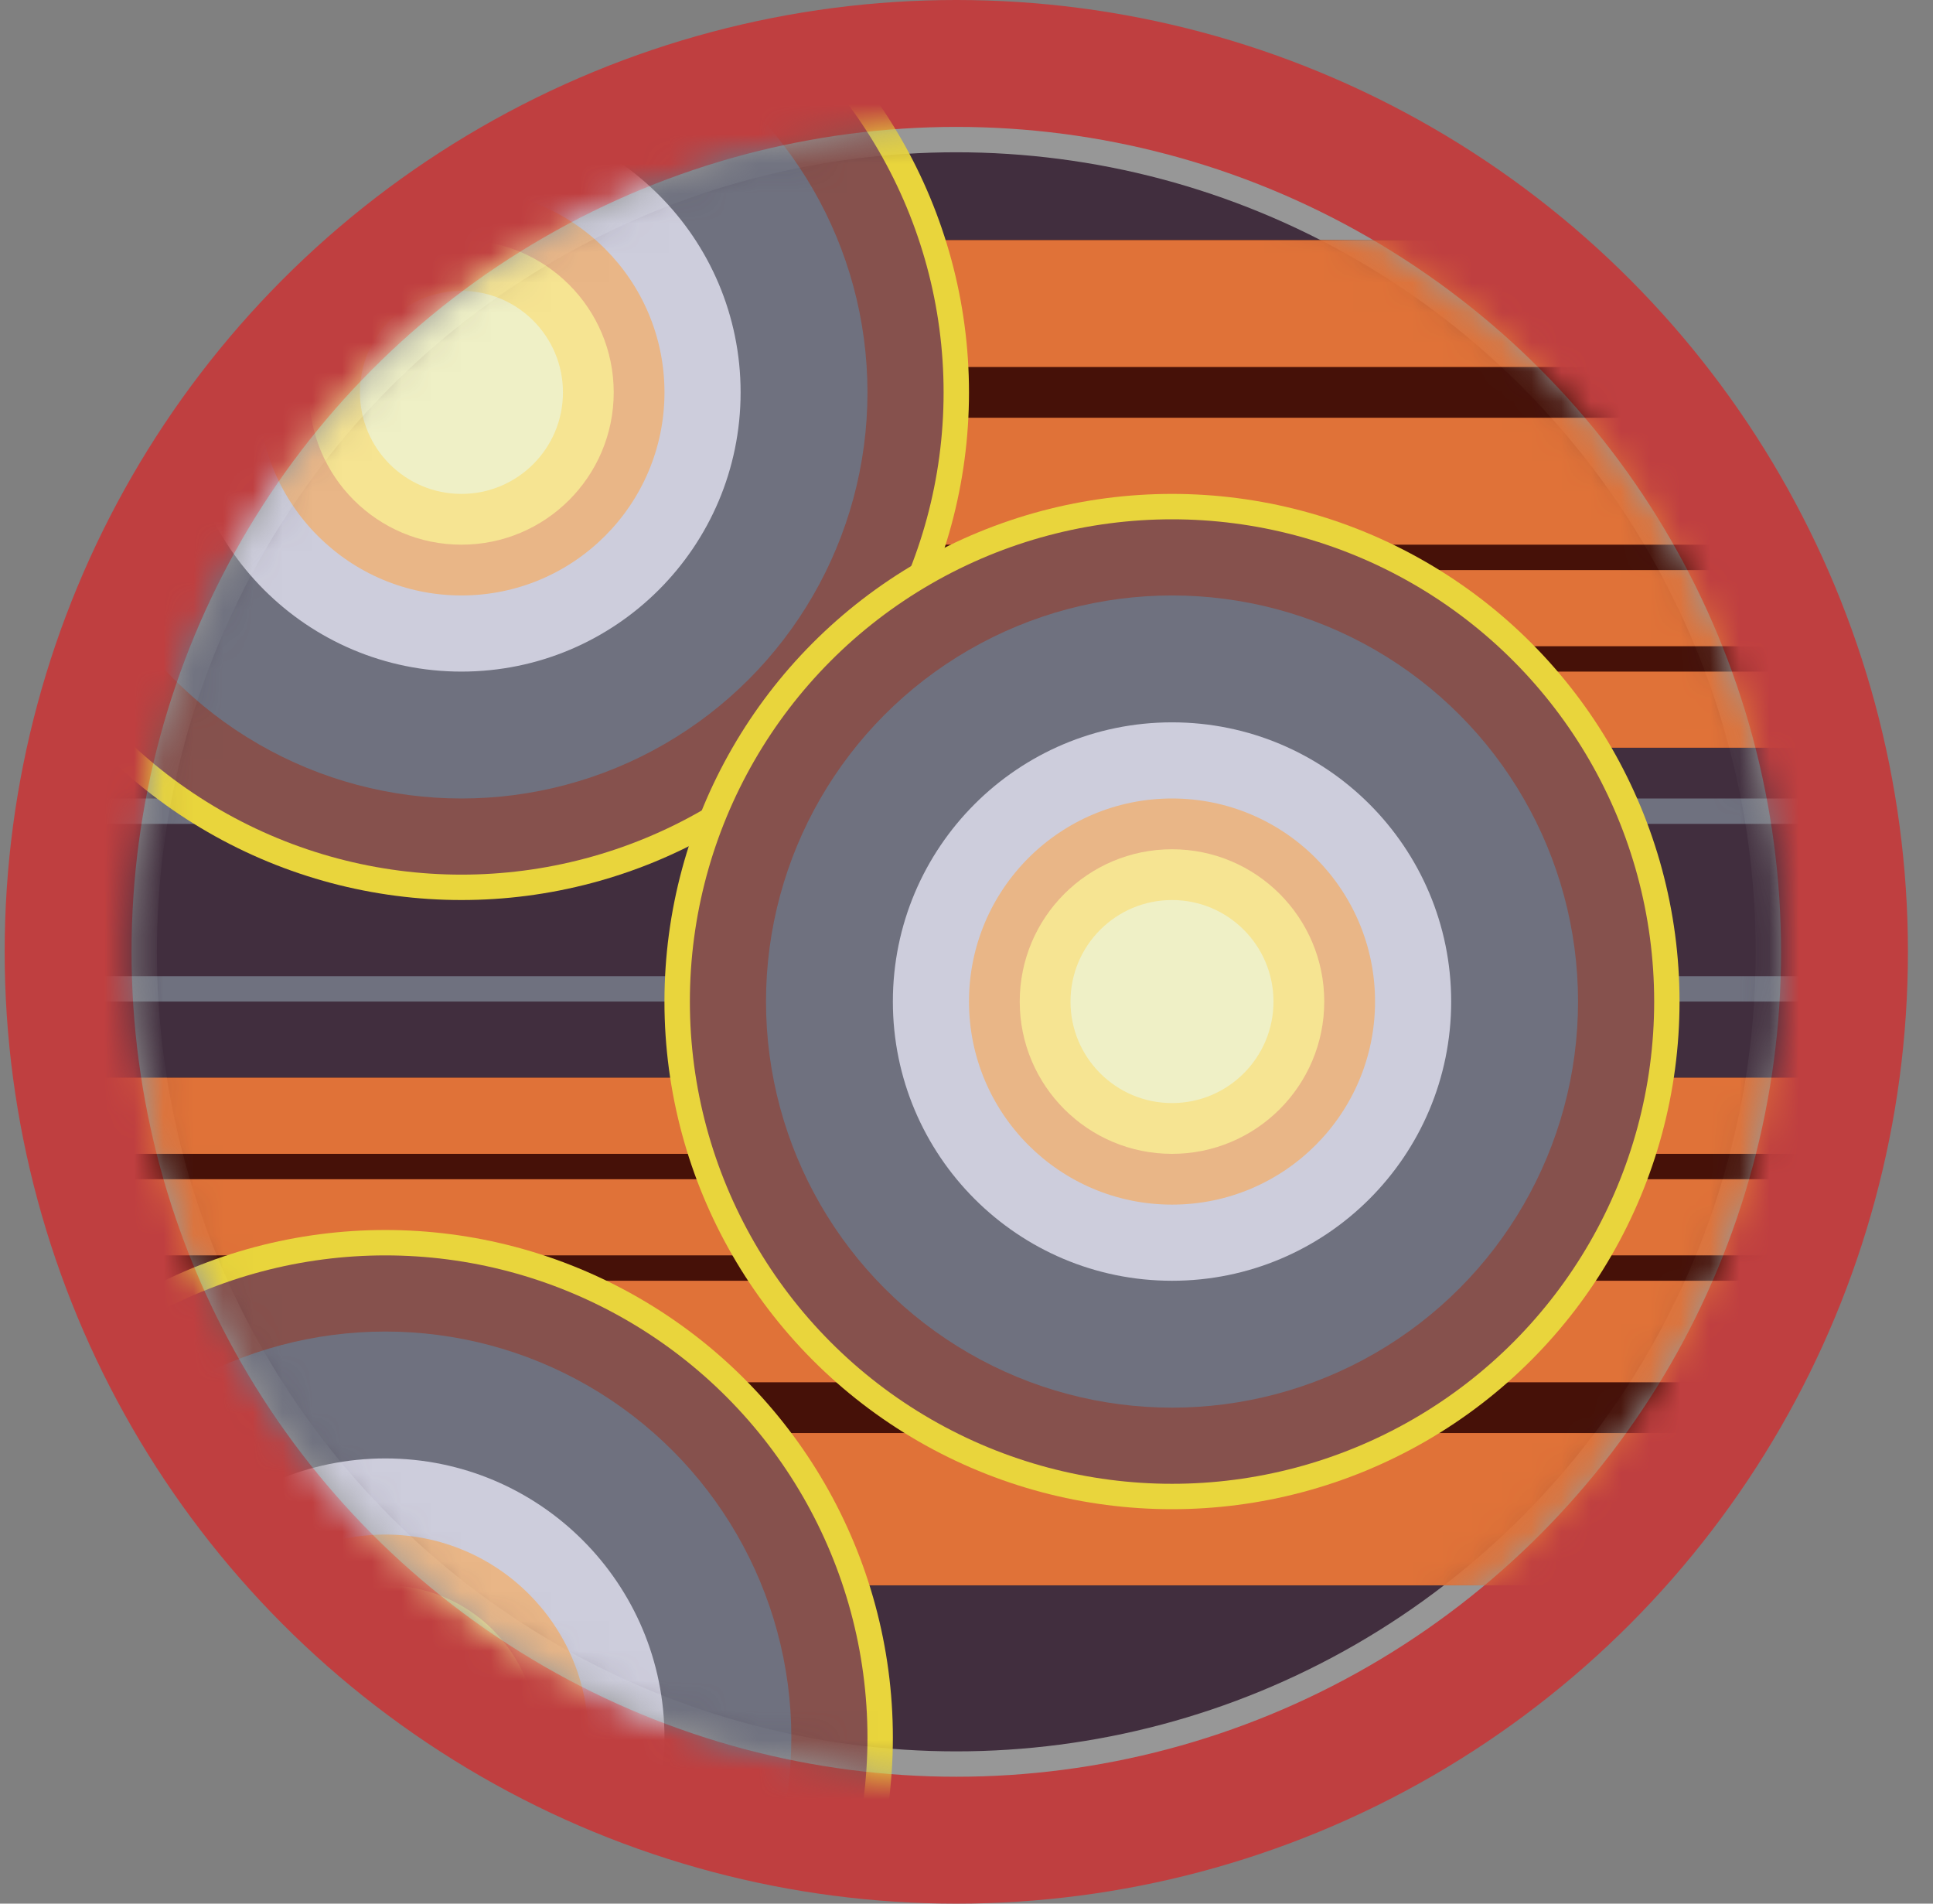 <svg xmlns="http://www.w3.org/2000/svg" width="65" height="64" viewBox="0 0 65 64" fill="none"><rect x="0" y="0" width="65" height="64" fill="#808080" stroke="none"/><circle cx="32.157" cy="32" r="32" fill="#BF3F40"></circle><mask id="mask0_81_652" style="mask-type:luminance" maskUnits="userSpaceOnUse" x="0" y="0" width="65" height="64"><circle cx="32.157" cy="32" r="32" fill="white"></circle></mask><g mask="url(#mask0_81_652)"></g><circle cx="32.157" cy="32" r="27.307" fill="#412E3E" stroke="#979797" stroke-width="0.853"></circle><mask id="mask1_81_652" style="mask-type:luminance" maskUnits="userSpaceOnUse" x="4" y="4" width="56" height="56"><circle cx="32.157" cy="32" r="27.307" fill="white" stroke="white" stroke-width="0.853"></circle></mask><g mask="url(#mask1_81_652)"><rect x="-10.083" y="25.139" width="83.627" height="11.093" fill="#6F717F"></rect><rect x="-10.083" y="27.699" width="81.92" height="5.12" fill="#412E3E"></rect><rect x="-10.083" y="24.285" width="81.92" height="2.56" fill="#412E3E"></rect><rect x="-10.083" y="33.672" width="83.627" height="2.56" fill="#412E3E"></rect><rect width="83.627" height="17.067" transform="matrix(1 0 0 -1 -10.083 25.139)" fill="#461108"></rect><rect width="83.627" height="2.56" transform="matrix(1 0 0 -1 -10.083 25.139)" fill="#E07238"></rect><rect width="83.627" height="2.56" transform="matrix(1 0 0 -1 -10.083 21.726)" fill="#E07238"></rect><rect width="83.627" height="4.267" transform="matrix(1 0 0 -1 -10.083 18.312)" fill="#E07238"></rect><rect width="83.627" height="4.267" transform="matrix(1 0 0 -1 -10.083 12.339)" fill="#E07238"></rect><circle cx="76.957" cy="18.312" r="17.067" fill="#E9D53C"></circle><circle cx="15.517" cy="13.192" r="17.067" fill="#E9D53C"></circle><circle cx="15.517" cy="13.192" r="16.213" fill="#86514D"></circle><circle cx="15.517" cy="13.192" r="13.653" fill="#6F717F"></circle><circle cx="15.517" cy="13.192" r="9.387" fill="#CDCDDC"></circle><circle cx="15.517" cy="13.192" r="6.827" fill="#E9B687"></circle><circle cx="15.517" cy="13.192" r="5.12" fill="#F6E492"></circle><circle cx="15.517" cy="13.192" r="3.413" fill="#EFF0C6"></circle><rect x="-10.083" y="36.232" width="83.627" height="17.067" fill="#461108"></rect><rect x="-10.083" y="36.232" width="83.627" height="2.56" fill="#E07238"></rect><rect x="-10.083" y="39.645" width="83.627" height="2.56" fill="#E07238"></rect><rect x="-10.083" y="43.059" width="83.627" height="3.413" fill="#E07238"></rect><rect x="-10.083" y="48.179" width="83.627" height="5.12" fill="#E07238"></rect><circle cx="12.957" cy="58.419" r="17.067" fill="#E9D53C"></circle><circle cx="12.957" cy="58.419" r="16.213" fill="#86514D"></circle><circle cx="12.957" cy="58.419" r="13.653" fill="#6F717F"></circle><circle cx="12.957" cy="58.419" r="9.387" fill="#CDCDDC"></circle><circle cx="12.957" cy="58.419" r="6.827" fill="#E9B687"></circle><circle cx="12.957" cy="58.419" r="5.12" fill="#F6E492"></circle><circle cx="12.957" cy="58.419" r="3.413" fill="#EFF0C6"></circle><circle cx="39.41" cy="33.672" r="17.067" fill="#E9D53C"></circle><circle cx="39.411" cy="33.672" r="16.213" fill="#86514D"></circle><circle cx="39.411" cy="33.672" r="13.653" fill="#6F717F"></circle><circle cx="39.411" cy="33.672" r="9.387" fill="#CDCDDC"></circle><circle cx="39.411" cy="33.672" r="6.827" fill="#E9B687"></circle><circle cx="39.41" cy="33.672" r="5.12" fill="#F6E492"></circle><circle cx="39.41" cy="33.672" r="3.413" fill="#EFF0C6"></circle></g></svg>